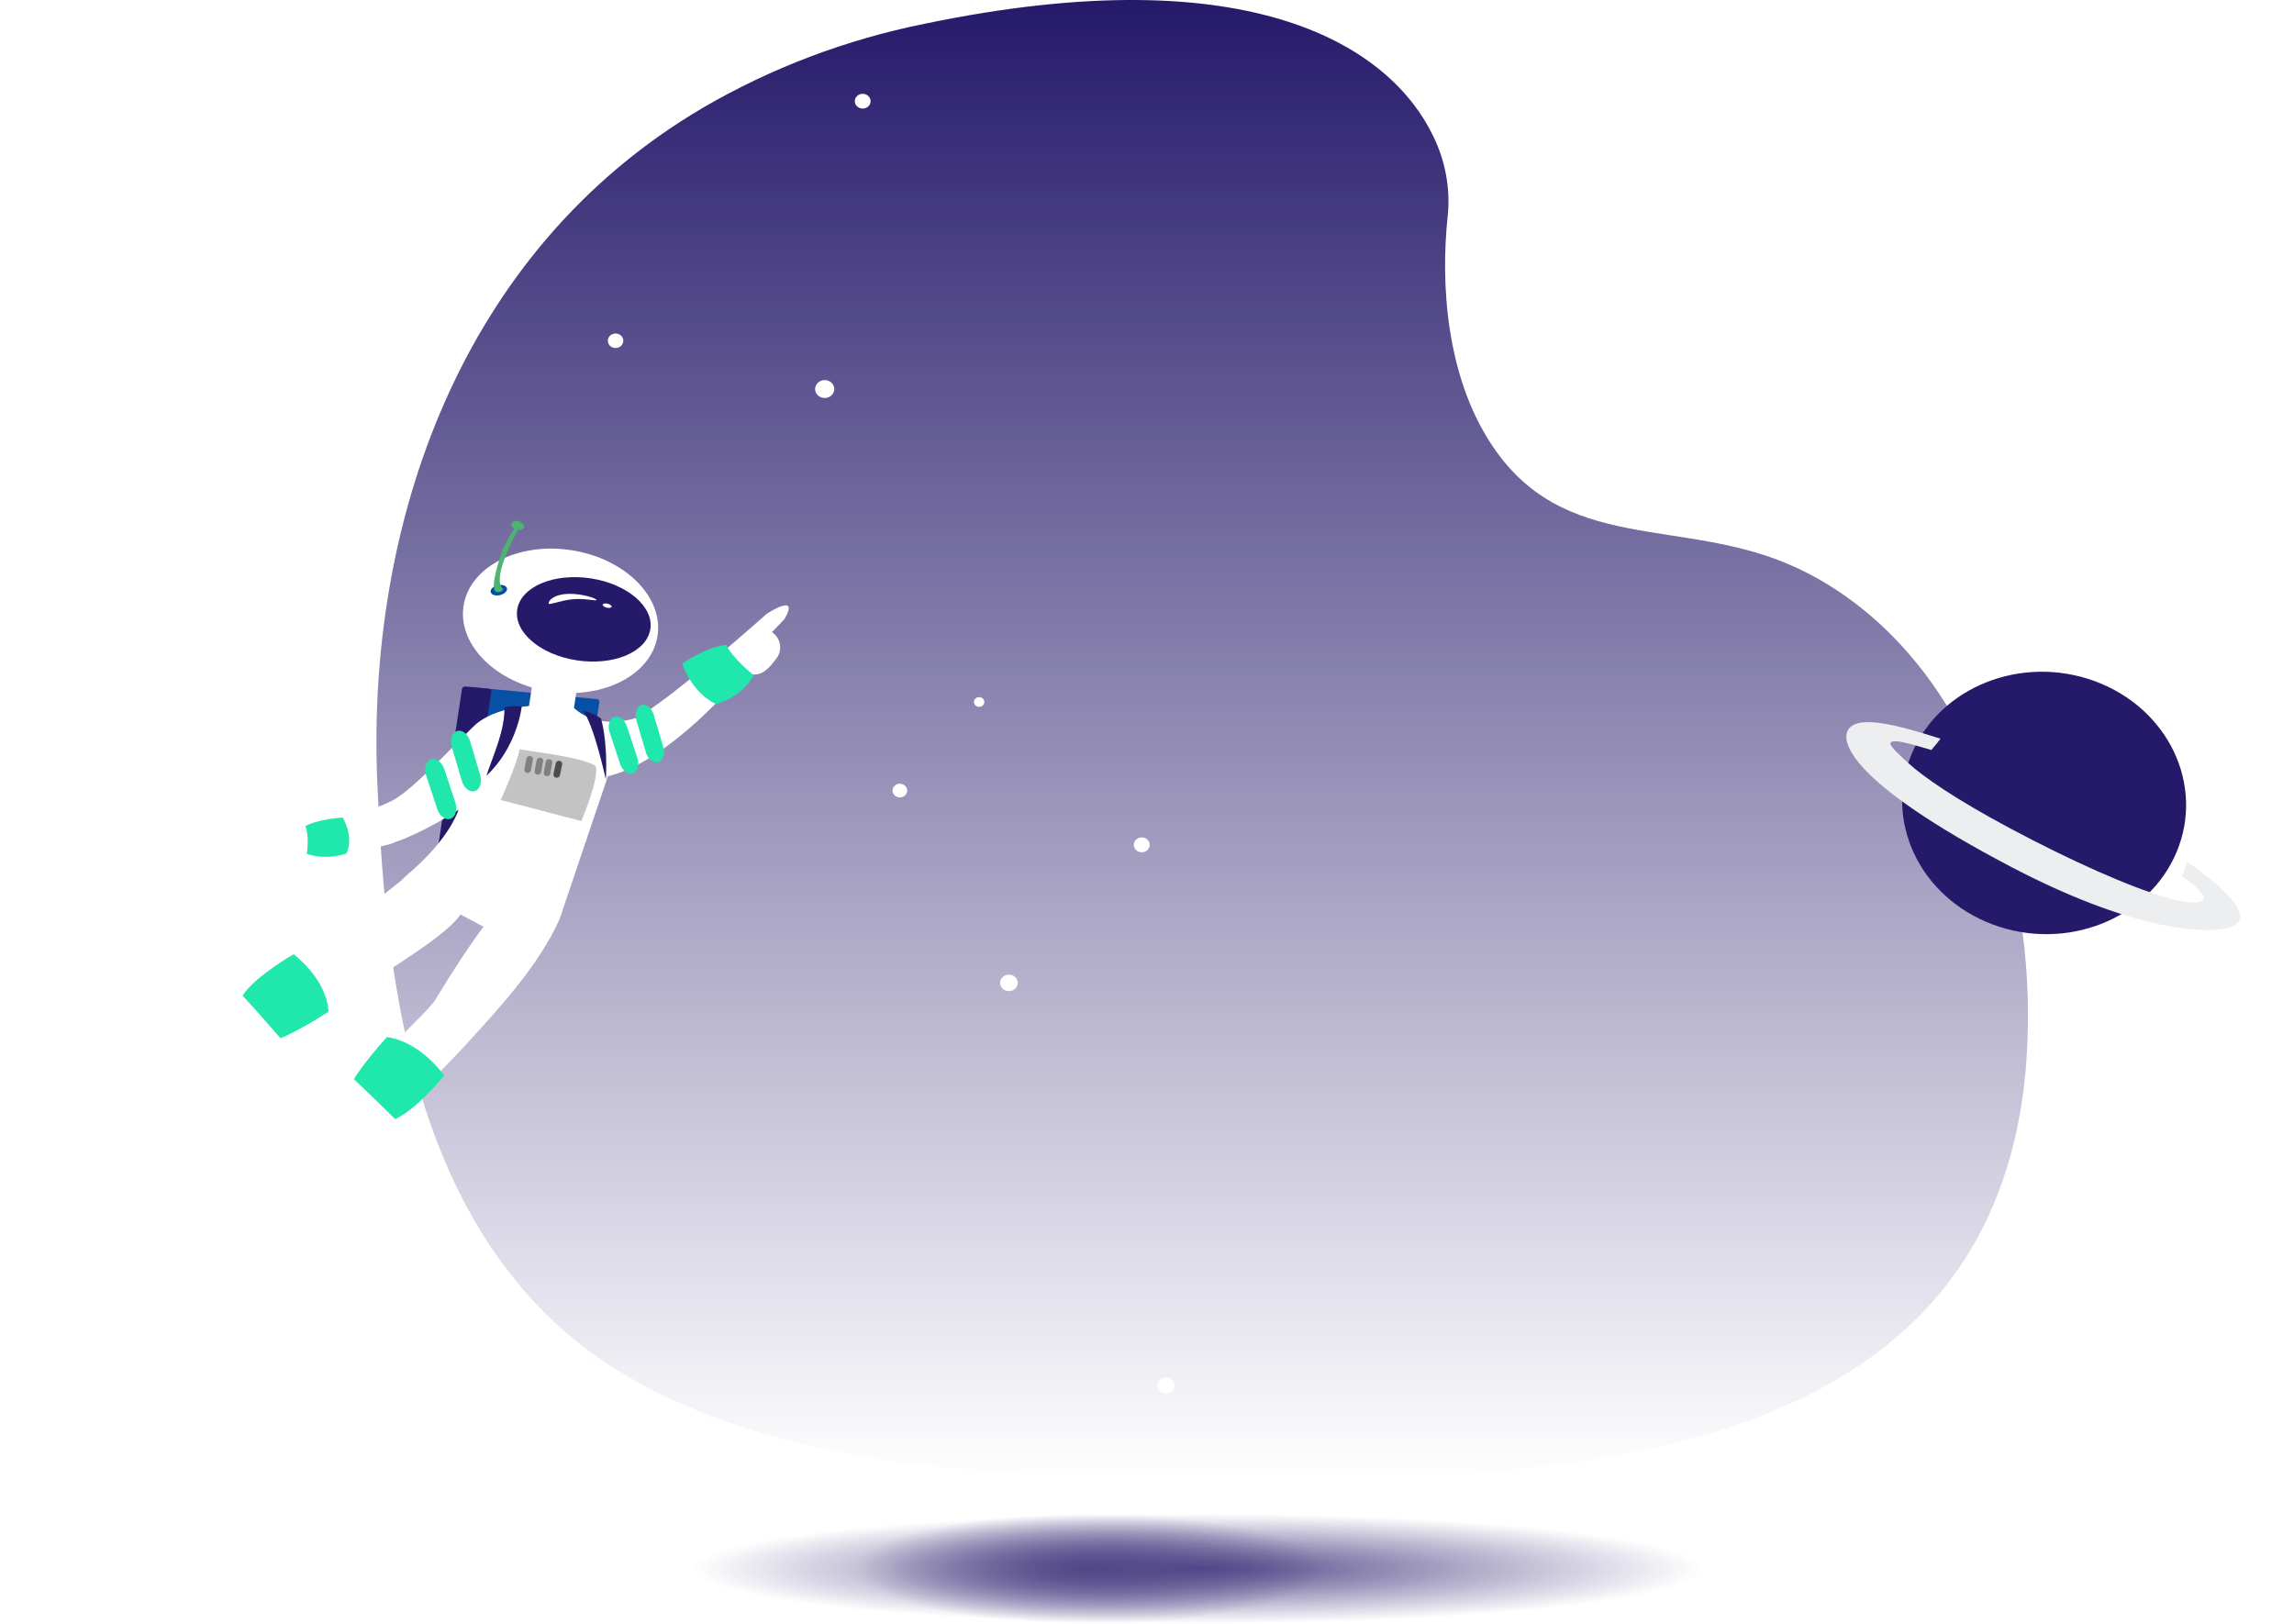 <svg width="250" height="177" viewBox="0 0 250 177" fill="none" xmlns="http://www.w3.org/2000/svg">
    <path d="M221.009 110.44C221.009 112.652 220.923 114.85 220.724 117.009C215.988 166.048 155.428 161.503 116.604 160.753C96.793 160.377 72.303 156.892 58.554 142.266C44.291 127.157 41.966 104.729 41.125 85.465C39.87 57.245 50.082 27.323 76.625 11.732C84.055 7.402 92.224 4.309 100.772 2.589C136.715 -4.892 151.648 5.27 156.227 14.909C157.499 17.536 158.039 20.424 157.796 23.301C156.897 31.345 157.796 41.024 162.331 48.115C170.304 60.677 183.369 56.159 195.678 61.83C204.735 65.999 211.367 73.962 215.218 82.73C219.007 91.536 220.972 100.941 221.009 110.44Z"
          fill="url(#paint0_linear_64_2298)"/>
    <path d="M18.773 60.086C18.969 60.086 19.16 60.141 19.323 60.242C19.485 60.344 19.612 60.489 19.687 60.658C19.762 60.827 19.782 61.014 19.743 61.193C19.705 61.373 19.611 61.538 19.473 61.667C19.334 61.797 19.158 61.885 18.966 61.921C18.774 61.957 18.575 61.938 18.394 61.868C18.213 61.798 18.059 61.679 17.95 61.527C17.841 61.375 17.783 61.196 17.783 61.013C17.783 60.767 17.887 60.531 18.073 60.358C18.259 60.184 18.51 60.086 18.773 60.086Z"
          fill="white"/>
    <path d="M28.287 75.98C28.457 75.98 28.623 76.027 28.765 76.116C28.906 76.204 29.016 76.33 29.081 76.477C29.146 76.624 29.163 76.786 29.13 76.942C29.097 77.098 29.015 77.241 28.895 77.354C28.775 77.466 28.622 77.543 28.455 77.574C28.288 77.605 28.115 77.589 27.958 77.528C27.801 77.467 27.667 77.364 27.572 77.232C27.478 77.099 27.427 76.944 27.427 76.785C27.427 76.571 27.518 76.367 27.679 76.216C27.84 76.065 28.059 75.98 28.287 75.98Z"
          fill="white"/>
    <path d="M44.721 39.179C44.97 39.179 45.173 39.318 45.173 39.496C45.173 39.675 44.97 39.813 44.721 39.813C44.472 39.813 44.269 39.675 44.269 39.496C44.269 39.318 44.471 39.179 44.721 39.179Z"
          fill="white"/>
    <path d="M124.428 91.27C124.599 91.27 124.767 91.318 124.909 91.407C125.052 91.496 125.163 91.623 125.228 91.771C125.294 91.919 125.311 92.082 125.277 92.239C125.244 92.396 125.161 92.54 125.04 92.654C124.919 92.767 124.765 92.844 124.597 92.875C124.429 92.907 124.255 92.891 124.097 92.829C123.939 92.768 123.804 92.664 123.708 92.531C123.613 92.398 123.563 92.241 123.562 92.081C123.562 91.866 123.654 91.66 123.816 91.508C123.978 91.356 124.199 91.27 124.428 91.27Z"
          fill="white"/>
    <path d="M106.706 77.038C107.019 77.038 107.272 76.801 107.272 76.509C107.272 76.217 107.019 75.98 106.706 75.98C106.394 75.98 106.141 76.217 106.141 76.509C106.141 76.801 106.394 77.038 106.706 77.038Z"
          fill="white"/>
    <path d="M109.953 106.226C110.142 106.226 110.327 106.279 110.485 106.377C110.643 106.476 110.766 106.616 110.838 106.78C110.911 106.944 110.93 107.124 110.893 107.298C110.856 107.472 110.764 107.632 110.63 107.757C110.496 107.883 110.326 107.968 110.14 108.003C109.954 108.038 109.761 108.02 109.586 107.952C109.411 107.884 109.261 107.769 109.156 107.622C109.05 107.474 108.994 107.301 108.994 107.123C108.994 106.885 109.095 106.657 109.275 106.489C109.455 106.321 109.698 106.226 109.953 106.226Z"
          fill="white"/>
    <path d="M16.766 104.903C17.327 104.903 17.783 104.477 17.783 103.951C17.783 103.426 17.327 103 16.766 103C16.204 103 15.748 103.426 15.748 103.951C15.748 104.477 16.204 104.903 16.766 104.903Z"
          fill="white"/>
    <path d="M3.209 85.731C3.771 85.731 4.226 85.305 4.226 84.779C4.226 84.254 3.771 83.828 3.209 83.828C2.647 83.828 2.192 84.254 2.192 84.779C2.192 85.305 2.647 85.731 3.209 85.731Z"
          fill="white"/>
    <path d="M67.085 36.35C67.252 36.35 67.415 36.396 67.554 36.483C67.693 36.57 67.801 36.693 67.865 36.837C67.929 36.981 67.945 37.14 67.913 37.293C67.88 37.447 67.8 37.587 67.682 37.698C67.564 37.808 67.414 37.883 67.25 37.914C67.086 37.944 66.917 37.928 66.763 37.869C66.608 37.809 66.477 37.708 66.384 37.578C66.291 37.448 66.242 37.295 66.242 37.139C66.242 36.93 66.331 36.729 66.489 36.581C66.647 36.433 66.862 36.35 67.085 36.35Z"
          fill="white"/>
    <path d="M127.066 150.126C127.253 150.126 127.435 150.177 127.59 150.274C127.745 150.371 127.865 150.509 127.937 150.67C128.008 150.831 128.027 151.008 127.99 151.179C127.954 151.35 127.864 151.507 127.732 151.631C127.601 151.754 127.433 151.838 127.25 151.872C127.067 151.906 126.878 151.889 126.706 151.822C126.533 151.755 126.386 151.642 126.283 151.497C126.179 151.352 126.124 151.182 126.124 151.007C126.124 150.773 126.224 150.549 126.4 150.384C126.577 150.219 126.816 150.126 127.066 150.126Z"
          fill="white"/>
    <path d="M89.876 41.426C90.082 41.426 90.284 41.483 90.456 41.59C90.627 41.698 90.761 41.85 90.84 42.029C90.919 42.207 90.94 42.404 90.9 42.593C90.859 42.783 90.76 42.957 90.614 43.093C90.468 43.23 90.282 43.323 90.079 43.361C89.877 43.398 89.667 43.379 89.476 43.305C89.286 43.231 89.123 43.106 89.008 42.945C88.893 42.785 88.832 42.596 88.832 42.403C88.832 42.144 88.942 41.895 89.138 41.712C89.334 41.529 89.599 41.426 89.876 41.426Z"
          fill="white"/>
    <path d="M1.4 116.29C1.557 116.29 1.71 116.334 1.84 116.415C1.97 116.497 2.071 116.612 2.131 116.747C2.191 116.883 2.206 117.031 2.176 117.175C2.145 117.318 2.07 117.45 1.959 117.554C1.849 117.657 1.708 117.728 1.554 117.756C1.401 117.785 1.242 117.77 1.098 117.714C0.953 117.658 0.83 117.563 0.743 117.442C0.656 117.32 0.609 117.177 0.609 117.031C0.609 116.834 0.693 116.646 0.841 116.507C0.989 116.368 1.19 116.29 1.4 116.29Z"
          fill="white"/>
    <path d="M18.872 132.919C19.473 132.919 19.96 132.463 19.96 131.901C19.96 131.338 19.473 130.883 18.872 130.883C18.27 130.883 17.783 131.338 17.783 131.901C17.783 132.463 18.27 132.919 18.872 132.919Z"
          fill="white"/>
    <path d="M10.354 38.518C10.493 38.518 10.63 38.557 10.746 38.63C10.862 38.702 10.953 38.805 11.006 38.926C11.06 39.047 11.074 39.18 11.046 39.308C11.019 39.436 10.952 39.554 10.853 39.646C10.754 39.739 10.628 39.802 10.492 39.827C10.354 39.853 10.213 39.84 10.083 39.79C9.954 39.74 9.844 39.655 9.767 39.546C9.689 39.438 9.647 39.31 9.647 39.179C9.647 39.004 9.722 38.836 9.854 38.712C9.987 38.588 10.166 38.518 10.354 38.518Z"
          fill="white"/>
    <path d="M34.053 97.951C34.553 97.951 34.958 97.572 34.958 97.105C34.958 96.638 34.553 96.259 34.053 96.259C33.554 96.259 33.149 96.638 33.149 97.105C33.149 97.572 33.554 97.951 34.053 97.951Z"
          fill="white"/>
    <path d="M39.139 56.6C39.575 56.6 39.929 56.268 39.929 55.859C39.929 55.451 39.575 55.119 39.139 55.119C38.702 55.119 38.348 55.451 38.348 55.859C38.348 56.268 38.702 56.6 39.139 56.6Z"
          fill="white"/>
    <path d="M98.067 85.418C98.224 85.418 98.378 85.462 98.509 85.543C98.64 85.625 98.742 85.742 98.802 85.878C98.862 86.014 98.878 86.164 98.847 86.308C98.817 86.453 98.741 86.585 98.629 86.69C98.518 86.794 98.376 86.865 98.222 86.894C98.067 86.922 97.907 86.907 97.762 86.851C97.616 86.795 97.492 86.699 97.405 86.577C97.317 86.454 97.27 86.31 97.27 86.163C97.27 85.965 97.354 85.776 97.504 85.636C97.653 85.496 97.855 85.418 98.067 85.418Z"
          fill="white"/>
    <path d="M20.492 14.063C20.707 14.063 20.917 14.123 21.096 14.235C21.275 14.347 21.415 14.506 21.497 14.692C21.579 14.878 21.601 15.083 21.559 15.28C21.517 15.478 21.413 15.659 21.261 15.802C21.109 15.944 20.915 16.041 20.704 16.081C20.493 16.12 20.274 16.1 20.075 16.023C19.876 15.945 19.706 15.815 19.587 15.648C19.467 15.48 19.403 15.283 19.403 15.082C19.403 14.812 19.518 14.553 19.722 14.361C19.926 14.171 20.203 14.063 20.492 14.063Z"
          fill="white"/>
    <path d="M41.432 1.667C41.602 1.667 41.768 1.714 41.909 1.802C42.051 1.891 42.161 2.016 42.226 2.163C42.291 2.31 42.308 2.472 42.275 2.628C42.242 2.784 42.16 2.928 42.039 3.04C41.919 3.153 41.766 3.229 41.599 3.26C41.432 3.291 41.26 3.276 41.102 3.215C40.945 3.154 40.811 3.051 40.717 2.918C40.622 2.786 40.572 2.63 40.572 2.471C40.572 2.258 40.662 2.053 40.824 1.902C40.985 1.751 41.203 1.667 41.432 1.667Z"
          fill="white"/>
    <path d="M94.016 10.224C94.187 10.224 94.353 10.271 94.494 10.36C94.636 10.448 94.746 10.574 94.811 10.721C94.876 10.868 94.893 11.029 94.86 11.185C94.827 11.342 94.745 11.485 94.624 11.598C94.504 11.71 94.351 11.787 94.184 11.818C94.017 11.849 93.845 11.833 93.688 11.772C93.53 11.711 93.396 11.608 93.302 11.476C93.207 11.343 93.157 11.188 93.157 11.028C93.157 10.815 93.247 10.61 93.409 10.46C93.57 10.309 93.788 10.224 94.016 10.224Z"
          fill="white"/>
    <g opacity="0.8">
        <ellipse cx="118.764" cy="170.973" rx="25.398" ry="6.027" fill="url(#paint1_radial_64_2298)"
                 style="mix-blend-mode:darken"/>
        <path d="M185.678 170.972C185.678 174.301 160.968 177 130.486 177C100.004 177 75.293 174.301 75.293 170.972C75.293 167.644 100.004 151.551 130.486 151.551C160.968 151.551 185.678 167.644 185.678 170.972Z"
              fill="url(#paint2_radial_64_2298)" style="mix-blend-mode:multiply"/>
    </g>
    <g clip-path="url(#clip0_64_2298)">
        <path d="M62.098 96.012L48.626 94.713C48.59 94.708 48.555 94.697 48.524 94.678C48.493 94.66 48.467 94.637 48.446 94.609C48.425 94.581 48.41 94.549 48.403 94.515C48.395 94.481 48.395 94.447 48.402 94.413L51.318 75.154C51.325 75.083 51.362 75.018 51.419 74.972C51.476 74.925 51.549 74.901 51.625 74.904L65.096 76.203C65.132 76.208 65.167 76.22 65.198 76.238C65.229 76.256 65.255 76.28 65.276 76.308C65.297 76.336 65.312 76.368 65.32 76.401C65.327 76.435 65.327 76.47 65.32 76.503L62.404 95.763C62.397 95.833 62.361 95.898 62.304 95.945C62.247 95.991 62.173 96.015 62.098 96.012Z"
              fill="#0750A6"/>
        <path d="M50.279 94.873L47.706 94.626C47.663 94.62 47.622 94.606 47.586 94.584C47.549 94.563 47.517 94.535 47.493 94.502C47.468 94.469 47.451 94.431 47.442 94.391C47.433 94.352 47.433 94.311 47.441 94.271L50.343 75.111C50.352 75.028 50.394 74.951 50.462 74.896C50.529 74.842 50.616 74.813 50.705 74.817L53.279 75.065C53.321 75.071 53.362 75.085 53.399 75.106C53.435 75.127 53.467 75.156 53.492 75.189C53.517 75.222 53.534 75.259 53.543 75.299C53.551 75.339 53.551 75.38 53.543 75.419L50.642 94.579C50.633 94.662 50.59 94.739 50.523 94.794C50.455 94.849 50.368 94.877 50.279 94.873Z"
              fill="#25196A"/>
        <path d="M71.607 69.574C72.472 65.358 68.464 61.085 62.654 60.03C56.845 58.975 51.433 61.538 50.568 65.754C49.703 69.971 53.711 74.243 59.52 75.298C65.33 76.353 70.742 73.79 71.607 69.574Z"
              fill="white"/>
        <path d="M70.864 68.622C71.294 66.157 68.4 63.658 64.399 63.04C60.398 62.423 56.806 63.92 56.376 66.385C55.946 68.85 58.84 71.349 62.841 71.967C66.842 72.584 70.434 71.087 70.864 68.622Z"
              fill="#25196A"/>
        <path d="M53.476 64.546C53.56 64.84 54.023 64.978 54.512 64.857C55.001 64.735 55.327 64.397 55.244 64.103C55.16 63.809 54.697 63.67 54.21 63.791C53.722 63.912 53.394 64.252 53.476 64.546Z"
              fill="#074DA5"/>
        <path d="M57.11 57.474C57.193 57.229 56.952 56.937 56.572 56.824C56.192 56.71 55.817 56.817 55.734 57.063C55.651 57.309 55.892 57.6 56.272 57.714C56.651 57.827 57.027 57.72 57.11 57.474Z"
              fill="#4DB371"/>
        <path d="M54.831 64.178C54.831 64.178 53.379 63.583 56.244 58.12C56.642 57.626 56.833 55.697 54.757 59.956C53.412 63.873 53.868 64.31 53.99 64.465C54.111 64.62 54.825 64.536 54.831 64.178Z"
              fill="#4DB371"/>
        <path d="M62.429 65.31C61.016 65.449 59.897 65.973 59.802 65.783C59.706 65.594 60.182 64.75 62.059 64.723C63.445 64.705 64.909 65.188 65.004 65.376C65.099 65.564 63.722 65.183 62.429 65.31Z"
              fill="white"/>
        <path d="M66.321 66.255C66.205 66.256 66.09 66.234 65.983 66.189C65.877 66.145 65.781 66.081 65.703 65.999C65.617 65.865 65.756 65.763 66.01 65.771C66.127 65.77 66.243 65.792 66.35 65.836C66.456 65.881 66.552 65.946 66.63 66.028C66.715 66.162 66.578 66.265 66.321 66.255Z"
              fill="white"/>
        <path d="M66.812 82.934L60.975 100.193C58.783 105.104 54.537 109.761 50.644 113.991C44.24 120.949 38.905 125.013 37.353 123.75C34.048 121.182 44.855 112.26 47.317 109.167C49.493 105.57 51.254 102.926 52.69 101.005L50.179 99.668C49.328 101.003 46.422 103.316 38.989 107.843C31.05 113.293 25.277 116.228 23.369 113.493C23.084 112.242 21.95 111.404 35.273 102.9C38.802 99.95 41.623 97.638 43.865 95.853C43.941 95.746 44.03 95.648 44.129 95.559C49.295 91.277 50.047 88.005 50.047 88.005L52.541 80.628C52.897 79.577 53.681 78.702 54.723 78.195C55.765 77.688 56.978 77.591 58.095 77.925L65.228 80.058C65.533 80.149 65.816 80.296 66.06 80.49C66.305 80.683 66.506 80.921 66.653 81.188C66.8 81.455 66.89 81.747 66.917 82.046C66.945 82.346 66.909 82.648 66.812 82.934Z"
              fill="white"/>
        <path d="M63.044 73.892L58.212 73.245L57.284 79.371L62.116 80.018L63.044 73.892Z" fill="white"/>
        <path d="M62.046 76.609C62.046 76.609 64.173 79.743 69.273 78.272C72.664 76.622 83.566 66.895 83.566 66.895C83.566 66.895 87.213 64.49 85.496 67.473L84.129 68.895C84.368 69.061 84.568 69.269 84.718 69.509C84.869 69.748 84.966 70.014 85.005 70.29C85.044 70.566 85.024 70.846 84.945 71.114C84.866 71.382 84.73 71.633 84.546 71.851C83.238 73.624 82.493 73.734 81.046 73.301C78.898 75.989 71.964 83.405 66.059 84.637C63.996 83.019 62.19 81.133 60.694 79.036L62.046 76.609Z"
              fill="white"/>
        <path d="M58.582 76.905C58.582 76.905 53.992 76.864 51.625 79.153C49.257 81.442 44.793 86.268 42.674 87.299C40.555 88.33 36.733 89.684 33.963 90.022C31.193 90.358 30.097 92.029 31.654 92.661C33.211 93.293 41.579 92.632 43.113 91.759C45.291 91.079 50.056 88.507 51.634 86.981C53.211 85.455 54.278 81.778 54.278 81.778L58.582 76.905Z"
              fill="white"/>
        <path d="M46.966 82.765C47.511 82.57 48.164 83.049 48.423 83.836L49.621 87.458C49.881 88.245 49.651 89.041 49.106 89.236C48.56 89.432 47.908 88.952 47.648 88.165L46.45 84.543C46.19 83.756 46.421 82.96 46.965 82.765L46.966 82.765Z"
              fill="#20E8AC"/>
        <path d="M49.814 79.674C50.363 79.494 51 79.994 51.236 80.79L52.321 84.454C52.558 85.25 52.303 86.041 51.754 86.219C51.204 86.4 50.567 85.899 50.331 85.103L49.245 81.44C49.008 80.644 49.263 79.853 49.813 79.675L49.814 79.674Z"
              fill="#20E8AC"/>
        <path d="M66.929 78.131C67.447 77.945 68.067 78.401 68.314 79.148L69.451 82.587C69.699 83.334 69.479 84.09 68.962 84.275C68.444 84.461 67.825 84.005 67.577 83.258L66.44 79.82C66.193 79.072 66.412 78.317 66.929 78.131Z"
              fill="#20E8AC"/>
        <path d="M69.895 76.849C70.416 76.678 71.021 77.153 71.245 77.908L72.276 81.386C72.501 82.144 72.259 82.892 71.739 83.062C71.218 83.233 70.613 82.758 70.389 82.002L69.358 78.526C69.133 77.77 69.375 77.02 69.895 76.85V76.849Z"
              fill="#20E8AC"/>
        <path d="M54.571 87.194L63.355 89.488C63.355 89.488 65.472 84.495 64.867 83.447C63.058 82.38 56.984 81.822 56.623 81.648C56.372 83.218 54.571 87.194 54.571 87.194Z"
              fill="#C3C3C3"/>
        <path d="M57.853 83.977C57.836 84.064 57.783 84.142 57.705 84.192C57.627 84.243 57.531 84.262 57.438 84.246C57.392 84.239 57.347 84.222 57.308 84.199C57.268 84.175 57.234 84.145 57.207 84.109C57.18 84.073 57.161 84.032 57.151 83.989C57.141 83.946 57.139 83.902 57.147 83.859L57.373 82.672C57.391 82.585 57.444 82.507 57.522 82.457C57.6 82.406 57.696 82.387 57.789 82.403C57.835 82.41 57.879 82.426 57.919 82.45C57.958 82.473 57.992 82.504 58.019 82.54C58.046 82.576 58.065 82.617 58.076 82.66C58.086 82.703 58.087 82.747 58.079 82.79L57.853 83.977Z"
              fill="#808080"/>
        <path d="M61.019 84.499C61.009 84.543 60.991 84.584 60.965 84.62C60.938 84.657 60.905 84.688 60.865 84.712C60.826 84.736 60.782 84.753 60.736 84.761C60.69 84.769 60.643 84.769 60.597 84.759C60.504 84.742 60.422 84.691 60.369 84.617C60.317 84.543 60.297 84.452 60.315 84.365L60.566 83.183C60.576 83.14 60.594 83.099 60.62 83.062C60.647 83.026 60.681 82.995 60.72 82.971C60.759 82.946 60.803 82.93 60.849 82.922C60.895 82.914 60.943 82.914 60.988 82.923C61.081 82.941 61.163 82.992 61.216 83.066C61.269 83.14 61.288 83.231 61.27 83.318L61.019 84.499Z"
              fill="#4D4D4D"/>
        <path d="M59.968 84.318C59.951 84.406 59.898 84.484 59.82 84.534C59.743 84.585 59.647 84.605 59.553 84.59C59.507 84.582 59.463 84.567 59.423 84.543C59.384 84.52 59.349 84.489 59.322 84.454C59.295 84.418 59.276 84.377 59.265 84.334C59.255 84.291 59.254 84.247 59.261 84.203L59.483 83.016C59.5 82.929 59.553 82.851 59.63 82.8C59.708 82.75 59.804 82.73 59.897 82.745C59.943 82.752 59.987 82.768 60.027 82.792C60.067 82.815 60.101 82.845 60.128 82.881C60.155 82.917 60.175 82.958 60.185 83.001C60.196 83.043 60.197 83.088 60.189 83.131L59.968 84.318Z"
              fill="#808080"/>
        <path d="M58.97 84.156C58.953 84.244 58.9 84.322 58.822 84.372C58.745 84.423 58.648 84.443 58.555 84.427C58.509 84.42 58.465 84.404 58.425 84.381C58.386 84.358 58.351 84.327 58.324 84.291C58.297 84.256 58.278 84.215 58.267 84.172C58.257 84.129 58.255 84.085 58.263 84.041L58.485 82.855C58.502 82.767 58.555 82.689 58.633 82.639C58.71 82.588 58.806 82.568 58.899 82.583C58.946 82.591 58.99 82.606 59.029 82.63C59.069 82.653 59.103 82.683 59.13 82.719C59.158 82.755 59.177 82.796 59.187 82.839C59.198 82.882 59.199 82.926 59.191 82.969L58.97 84.156Z"
              fill="#808080"/>
        <path d="M30.568 113.157C30.568 113.157 27.806 109.973 26.432 108.506C27.843 106.356 32.003 104.003 32.003 104.003C32.003 104.003 35.621 106.697 35.8 110.274C32.301 112.513 30.568 113.157 30.568 113.157Z"
              fill="#20E8AC"/>
        <path d="M38.572 117.622C38.572 117.622 41.651 120.536 43.06 121.975C45.481 120.878 48.403 117.233 48.403 117.233C48.403 117.233 45.931 113.568 42.166 113.029C39.434 116.068 38.572 117.622 38.572 117.622Z"
              fill="#20E8AC"/>
        <path d="M56.858 77.003C56.858 77.003 56.413 81.361 53.001 84.56C53.847 82.058 55.016 79.613 54.974 77.103C55.591 76.966 56.229 76.933 56.858 77.003Z"
              fill="#25196A"/>
        <path d="M65.499 78.316C65.499 78.316 66.249 80.674 66.027 84.968C66.027 84.968 64.694 78.826 63.524 77.48C64.244 77.606 64.921 77.892 65.499 78.316Z"
              fill="#25196A"/>
        <path d="M33.432 93.05C33.432 93.05 33.746 91.123 33.273 90.04C34.751 89.238 37.343 89.11 37.343 89.11C37.343 89.11 38.619 91.117 37.761 93.029C35.211 93.834 33.432 93.05 33.432 93.05Z"
              fill="#20E8AC"/>
        <path d="M82.126 73.575C82.126 73.575 79.831 71.776 79.153 70.284C76.932 70.532 74.361 72.314 74.361 72.314C74.361 72.314 75.243 75.374 78.035 76.756C81.267 75.718 82.126 73.575 82.126 73.575Z"
              fill="#20E8AC"/>
    </g>
    <g filter="url(#filter0_f_64_2298)">
        <path d="M208.323 82.189C205.27 89.519 209.262 97.843 217.24 100.784C225.218 103.725 234.163 100.167 237.216 92.838C240.27 85.508 236.278 77.183 228.299 74.243C220.321 71.304 211.378 74.86 208.323 82.189Z"
              fill="#25196A"/>
        <g filter="url(#filter1_d_64_2298)">
            <path d="M200.716 77.323C201.814 75.7 206.102 76.855 210.746 78.335C210.253 79.037 210.025 79.19 209.768 79.569C208.211 79.152 205.444 78.18 205.294 78.835C205.22 79.141 206.292 80.135 207.232 80.988C208.919 82.53 212.412 84.942 218.353 88.118C224.955 91.637 231.3 94.466 235.3 95.627C236.895 96.085 238.119 96.287 238.841 96.158C240.311 95.898 238.677 94.457 237.049 93.294C237.293 92.8 237.486 92.285 237.622 91.756C242.239 94.968 244.517 97.55 242.842 98.655C241.209 99.731 232.981 99.95 218.324 92.244C200.98 83.134 199.796 78.681 200.716 77.323Z"
                  fill="#EDEEEF"/>
        </g>
        <g filter="url(#filter2_d_64_2298)">
            <path d="M224.581 78.404C223.619 78.562 222.852 80.455 222.852 81.898C222.852 83.341 223.829 82.881 224.581 84.174C225.333 85.467 224.851 85.551 225.859 87.063C226.867 88.576 227.272 90.225 228.615 90.225C229.958 90.225 230.576 89.145 231.23 87.063C231.884 84.982 232.154 83.35 231.23 81.898C230.305 80.446 228.872 81.909 227.529 81.254C226.186 80.6 226.596 79.992 225.859 79.28C225.122 78.567 225.542 78.245 224.581 78.404Z"
                  fill="#25196A"/>
        </g>
        <g filter="url(#filter3_d_64_2298)">
            <path d="M220.555 99.242C220.701 98.913 219.605 97.339 218.613 96.267C217.622 95.194 217.677 95.748 216.588 94.951C215.5 94.154 215.57 93.986 214.263 93.081C212.955 92.176 211.713 91.038 211.355 91.331C210.997 91.623 211.575 92.561 212.832 94.251C214.088 95.941 215.138 97.213 216.382 98.091C217.626 98.969 217.002 97.57 217.81 97.764C218.617 97.959 218.926 98.499 219.612 98.868C220.297 99.236 220.407 99.568 220.555 99.242Z"
                  fill="#25196A"/>
        </g>
        <g filter="url(#filter4_d_64_2298)">
            <path d="M219.561 78.42C220.264 77.774 220.41 76.808 220.069 76.44C219.729 76.072 219.085 76.805 218.202 76.949C217.319 77.094 217.669 76.767 216.536 77.018C215.403 77.268 214.703 77.101 213.668 77.947C212.633 78.793 212.412 79.458 212.398 80.4C212.385 81.342 212.56 81.93 213.615 81.717C214.67 81.503 215.429 80.228 216.618 79.55C217.806 78.871 217.634 79.284 218.37 79.001C219.105 78.717 218.856 79.065 219.561 78.42Z"
                  fill="#25196A"/>
        </g>
    </g>
    <defs>
        <filter id="filter0_f_64_2298" x="194.697" y="67.417" width="54.489" height="40.193"
                filterUnits="userSpaceOnUse" color-interpolation-filters="sRGB">
            <feFlood flood-opacity="0" result="BackgroundImageFix"/>
            <feBlend mode="normal" in="SourceGraphic" in2="BackgroundImageFix" result="shape"/>
            <feGaussianBlur stdDeviation="2.897" result="effect1_foregroundBlur_64_2298"/>
        </filter>
        <filter id="filter1_d_64_2298" x="196.87" y="74.362" width="51.592" height="31.36"
                filterUnits="userSpaceOnUse" color-interpolation-filters="sRGB">
            <feFlood flood-opacity="0" result="BackgroundImageFix"/>
            <feColorMatrix in="SourceAlpha" type="matrix" values="0 0 0 0 0 0 0 0 0 0 0 0 0 0 0 0 0 0 127 0"
                           result="hardAlpha"/>
            <feOffset dx="0.724" dy="2.173"/>
            <feGaussianBlur stdDeviation="2.173"/>
            <feColorMatrix type="matrix" values="0 0 0 0 0.027 0 0 0 0 0.608 0 0 0 0 0.722 0 0 0 1 0"/>
            <feBlend mode="normal" in2="BackgroundImageFix" result="effect1_dropShadow_64_2298"/>
            <feBlend mode="normal" in="SourceGraphic" in2="effect1_dropShadow_64_2298" result="shape"/>
        </filter>
        <filter id="filter2_d_64_2298" x="220.679" y="76.916" width="13.32" height="16.206"
                filterUnits="userSpaceOnUse" color-interpolation-filters="sRGB">
            <feFlood flood-opacity="0" result="BackgroundImageFix"/>
            <feColorMatrix in="SourceAlpha" type="matrix" values="0 0 0 0 0 0 0 0 0 0 0 0 0 0 0 0 0 0 127 0"
                           result="hardAlpha"/>
            <feOffset dy="0.724"/>
            <feGaussianBlur stdDeviation="1.086"/>
            <feColorMatrix type="matrix" values="0 0 0 0 0 0 0 0 0 0 0 0 0 0 0 0 0 0 0.161 0"/>
            <feBlend mode="normal" in2="BackgroundImageFix" result="effect1_dropShadow_64_2298"/>
            <feBlend mode="normal" in="SourceGraphic" in2="effect1_dropShadow_64_2298" result="shape"/>
        </filter>
        <filter id="filter3_d_64_2298" x="209.078" y="89.835" width="13.663" height="12.437"
                filterUnits="userSpaceOnUse" color-interpolation-filters="sRGB">
            <feFlood flood-opacity="0" result="BackgroundImageFix"/>
            <feColorMatrix in="SourceAlpha" type="matrix" values="0 0 0 0 0 0 0 0 0 0 0 0 0 0 0 0 0 0 127 0"
                           result="hardAlpha"/>
            <feOffset dy="0.724"/>
            <feGaussianBlur stdDeviation="1.086"/>
            <feColorMatrix type="matrix" values="0 0 0 0 0 0 0 0 0 0 0 0 0 0 0 0 0 0 0.161 0"/>
            <feBlend mode="normal" in2="BackgroundImageFix" result="effect1_dropShadow_64_2298"/>
            <feBlend mode="normal" in="SourceGraphic" in2="effect1_dropShadow_64_2298" result="shape"/>
        </filter>
        <filter id="filter4_d_64_2298" x="210.225" y="74.889" width="12.194" height="9.768"
                filterUnits="userSpaceOnUse" color-interpolation-filters="sRGB">
            <feFlood flood-opacity="0" result="BackgroundImageFix"/>
            <feColorMatrix in="SourceAlpha" type="matrix" values="0 0 0 0 0 0 0 0 0 0 0 0 0 0 0 0 0 0 127 0"
                           result="hardAlpha"/>
            <feOffset dy="0.724"/>
            <feGaussianBlur stdDeviation="1.086"/>
            <feColorMatrix type="matrix" values="0 0 0 0 0 0 0 0 0 0 0 0 0 0 0 0 0 0 0.161 0"/>
            <feBlend mode="normal" in2="BackgroundImageFix" result="effect1_dropShadow_64_2298"/>
            <feBlend mode="normal" in="SourceGraphic" in2="effect1_dropShadow_64_2298" result="shape"/>
        </filter>
        <linearGradient id="paint0_linear_64_2298" x1="131.016" y1="0" x2="131.016" y2="161.199"
                        gradientUnits="userSpaceOnUse">
            <stop stop-color="#25196A"/>
            <stop offset="1" stop-color="#25196A" stop-opacity="0"/>
        </linearGradient>
        <radialGradient id="paint1_radial_64_2298" cx="0" cy="0" r="1" gradientUnits="userSpaceOnUse"
                        gradientTransform="translate(118.764 170.973) rotate(90) scale(6.027 25.398)">
            <stop stop-color="#25196A"/>
            <stop offset="1" stop-color="#25196A" stop-opacity="0"/>
        </radialGradient>
        <radialGradient id="paint2_radial_64_2298" cx="0" cy="0" r="1" gradientUnits="userSpaceOnUse"
                        gradientTransform="translate(130.486 170.972) rotate(90) scale(6.027 55.193)">
            <stop stop-color="#25196A"/>
            <stop offset="1" stop-color="#25196A" stop-opacity="0"/>
        </radialGradient>
        <clipPath id="clip0_64_2298">
            <rect width="62.736" height="67.361" fill="white" transform="translate(23.219 56.618)"/>
        </clipPath>
    </defs>
</svg>
